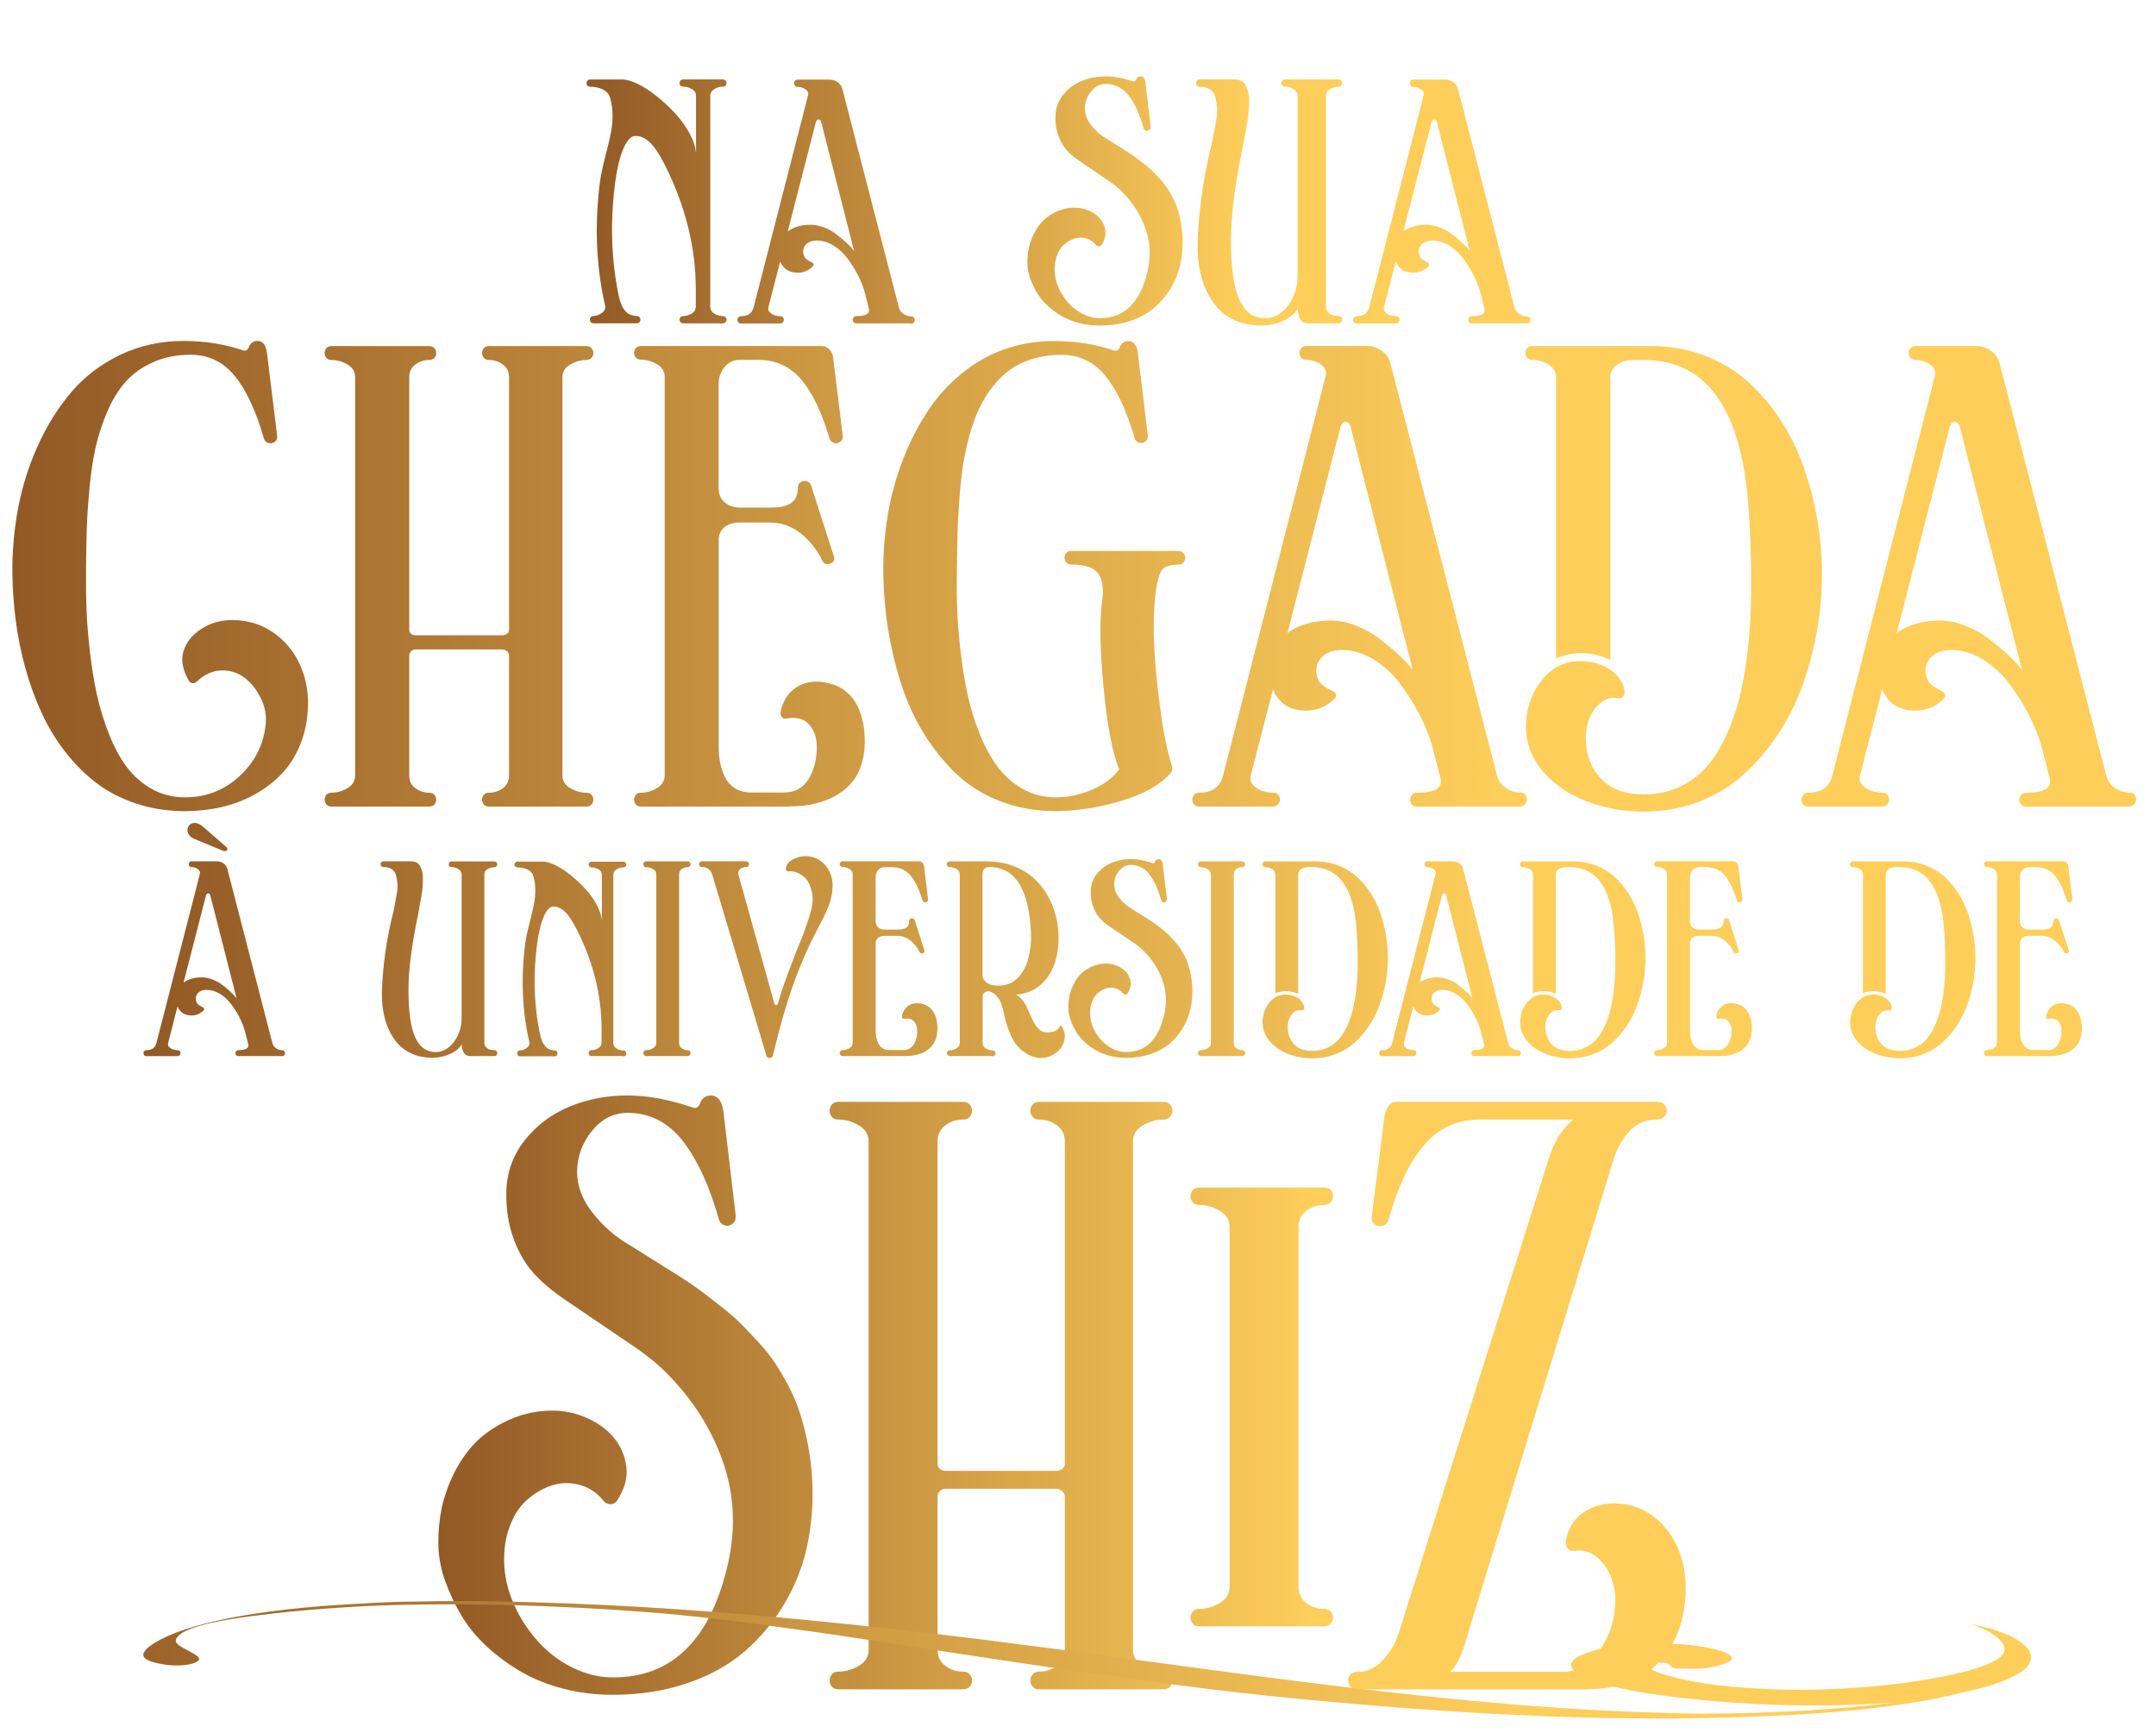 <?xml version="1.0" encoding="UTF-8"?>
<svg id="br" xmlns="http://www.w3.org/2000/svg" xmlns:xlink="http://www.w3.org/1999/xlink" width="331" height="266" viewBox="0 0 331 266">
  <defs>
    <style>
      .cls-1 {
        fill: url(#linear-gradient);
      }

      .cls-1, .cls-2, .cls-3, .cls-4, .cls-5, .cls-6, .cls-7, .cls-8, .cls-9, .cls-10, .cls-11, .cls-12, .cls-13, .cls-14, .cls-15, .cls-16, .cls-17, .cls-18, .cls-19, .cls-20, .cls-21, .cls-22, .cls-23, .cls-24, .cls-25, .cls-26, .cls-27, .cls-28 {
        stroke-width: 0px;
      }

      .cls-2 {
        fill: url(#linear-gradient-28);
      }

      .cls-3 {
        fill: url(#linear-gradient-25);
      }

      .cls-4 {
        fill: url(#linear-gradient-11);
      }

      .cls-5 {
        fill: url(#linear-gradient-12);
      }

      .cls-6 {
        fill: url(#linear-gradient-13);
      }

      .cls-7 {
        fill: url(#linear-gradient-10);
      }

      .cls-8 {
        fill: url(#linear-gradient-17);
      }

      .cls-9 {
        fill: url(#linear-gradient-16);
      }

      .cls-10 {
        fill: url(#linear-gradient-19);
      }

      .cls-11 {
        fill: url(#linear-gradient-15);
      }

      .cls-12 {
        fill: url(#linear-gradient-23);
      }

      .cls-13 {
        fill: url(#linear-gradient-21);
      }

      .cls-14 {
        fill: url(#linear-gradient-18);
      }

      .cls-15 {
        fill: url(#linear-gradient-14);
      }

      .cls-16 {
        fill: url(#linear-gradient-22);
      }

      .cls-17 {
        fill: url(#linear-gradient-20);
      }

      .cls-18 {
        fill: url(#linear-gradient-27);
      }

      .cls-19 {
        fill: url(#linear-gradient-24);
      }

      .cls-20 {
        fill: url(#linear-gradient-26);
      }

      .cls-21 {
        fill: url(#linear-gradient-4);
      }

      .cls-22 {
        fill: url(#linear-gradient-2);
      }

      .cls-23 {
        fill: url(#linear-gradient-3);
      }

      .cls-24 {
        fill: url(#linear-gradient-8);
      }

      .cls-25 {
        fill: url(#linear-gradient-9);
      }

      .cls-26 {
        fill: url(#linear-gradient-7);
      }

      .cls-27 {
        fill: url(#linear-gradient-5);
      }

      .cls-28 {
        fill: url(#linear-gradient-6);
      }
    </style>
    <linearGradient id="linear-gradient" x1="90.05" y1="30.88" x2="234.95" y2="30.88" gradientUnits="userSpaceOnUse">
      <stop offset="0" stop-color="#925925"/>
      <stop offset=".7" stop-color="#fece5b"/>
    </linearGradient>
    <linearGradient id="linear-gradient-2" x1="1.91" y1="88.44" x2="327.99" y2="88.44" xlink:href="#linear-gradient"/>
    <linearGradient id="linear-gradient-3" x1="1.91" y1="88.44" x2="327.99" y2="88.44" xlink:href="#linear-gradient"/>
    <linearGradient id="linear-gradient-4" x1="1.91" y1="88.44" x2="327.99" y2="88.44" xlink:href="#linear-gradient"/>
    <linearGradient id="linear-gradient-5" x1="1.91" y1="88.44" x2="327.99" y2="88.44" xlink:href="#linear-gradient"/>
    <linearGradient id="linear-gradient-6" x1="1.91" y1="88.44" x2="327.99" y2="88.44" xlink:href="#linear-gradient"/>
    <linearGradient id="linear-gradient-7" x1="1.91" y1="88.44" x2="327.99" y2="88.44" xlink:href="#linear-gradient"/>
    <linearGradient id="linear-gradient-8" x1="1.91" y1="88.44" x2="327.99" y2="88.44" xlink:href="#linear-gradient"/>
    <linearGradient id="linear-gradient-9" x1="22.01" y1="144.36" x2="319.58" y2="144.36" xlink:href="#linear-gradient"/>
    <linearGradient id="linear-gradient-10" x1="22.01" y1="144.36" x2="319.58" y2="144.36" xlink:href="#linear-gradient"/>
    <linearGradient id="linear-gradient-11" x1="22.01" y1="144.36" x2="319.58" y2="144.36" xlink:href="#linear-gradient"/>
    <linearGradient id="linear-gradient-12" x1="22.01" y1="144.36" x2="319.58" y2="144.36" xlink:href="#linear-gradient"/>
    <linearGradient id="linear-gradient-13" x1="22.01" y1="144.36" x2="319.58" y2="144.36" xlink:href="#linear-gradient"/>
    <linearGradient id="linear-gradient-14" x1="22.01" y1="144.36" x2="319.58" y2="144.36" xlink:href="#linear-gradient"/>
    <linearGradient id="linear-gradient-15" x1="22.01" y1="144.36" x2="319.58" y2="144.36" xlink:href="#linear-gradient"/>
    <linearGradient id="linear-gradient-16" x1="22.01" y1="144.36" x2="319.58" y2="144.36" xlink:href="#linear-gradient"/>
    <linearGradient id="linear-gradient-17" x1="22.01" y1="144.36" x2="319.58" y2="144.36" xlink:href="#linear-gradient"/>
    <linearGradient id="linear-gradient-18" x1="22.01" y1="144.36" x2="319.58" y2="144.36" xlink:href="#linear-gradient"/>
    <linearGradient id="linear-gradient-19" x1="22.01" y1="144.36" x2="319.58" y2="144.36" xlink:href="#linear-gradient"/>
    <linearGradient id="linear-gradient-20" x1="22.01" y1="144.36" x2="319.58" y2="144.36" xlink:href="#linear-gradient"/>
    <linearGradient id="linear-gradient-21" x1="22.01" y1="144.36" x2="319.58" y2="144.36" xlink:href="#linear-gradient"/>
    <linearGradient id="linear-gradient-22" x1="22.01" y1="144.36" x2="319.58" y2="144.36" xlink:href="#linear-gradient"/>
    <linearGradient id="linear-gradient-23" x1="22.01" y1="144.36" x2="319.58" y2="144.36" xlink:href="#linear-gradient"/>
    <linearGradient id="linear-gradient-24" x1="67.31" y1="214.13" x2="258.75" y2="214.13" xlink:href="#linear-gradient"/>
    <linearGradient id="linear-gradient-25" x1="67.31" y1="214.13" x2="258.75" y2="214.13" xlink:href="#linear-gradient"/>
    <linearGradient id="linear-gradient-26" x1="67.31" y1="214.13" x2="258.75" y2="214.13" xlink:href="#linear-gradient"/>
    <linearGradient id="linear-gradient-27" x1="67.31" y1="214.13" x2="258.75" y2="214.13" xlink:href="#linear-gradient"/>
    <linearGradient id="linear-gradient-28" x1="1.43" y1="1066.75" x2="331.33" y2="1066.75" gradientTransform="translate(0 -812)" xlink:href="#linear-gradient"/>
  </defs>
  <g id="EDIT">
    <g>
      <path class="cls-1" d="m110.96,49.63h-6.06c-.23,0-.4-.09-.5-.28-.1-.19-.1-.38,0-.56.1-.19.27-.28.5-.28.44,0,.87-.13,1.29-.38.42-.25.63-.6.63-1.05v-2.72c-.01-6.38-1.57-12.67-4.66-18.86-.87-1.76-1.68-2.99-2.43-3.68s-1.51-1-2.3-.94c-.62.04-1.2.71-1.74,1.98-.54,1.28-.95,2.95-1.23,5.02-.75,5.59-.66,10.98.27,16.17.07.34.11.56.12.65.02.09.06.3.13.65.07.34.13.58.17.7.04.12.12.33.22.61.1.29.19.49.28.61.09.12.21.28.36.47s.3.33.46.42c.16.08.35.16.57.23s.45.11.7.11.42.09.51.28c.1.19.1.38,0,.56-.1.19-.27.28-.51.28h-6.61c-.23,0-.4-.09-.49-.28s-.09-.38,0-.56c.09-.19.26-.28.49-.28.43,0,.86-.16,1.29-.48.43-.32.58-.7.47-1.15-1.37-6-1.63-12.32-.78-18.97.1-.74.26-1.59.49-2.55.23-.96.44-1.83.65-2.61.2-.79.39-1.61.56-2.47.17-.86.24-1.74.23-2.62-.01-.89-.13-1.74-.35-2.57-.17-.61-.54-1.06-1.12-1.34-.58-.29-1.23-.43-1.95-.43-.23,0-.4-.09-.5-.27s-.1-.37,0-.56c.1-.19.27-.28.5-.28h4.96c.61,0,1.37.22,2.29.66.92.44,1.87,1.05,2.85,1.83.98.77,1.91,1.63,2.8,2.56.89.94,1.64,1.96,2.26,3.07.62,1.11.98,2.17,1.08,3.16v-8.76c0-.45-.21-.8-.64-1.05-.43-.24-.87-.37-1.32-.37-.23,0-.4-.09-.5-.27s-.1-.37,0-.56c.1-.19.27-.28.5-.28h6.06c.24,0,.42.09.51.28.1.19.1.37,0,.56s-.27.27-.51.27c-.43,0-.86.12-1.28.37-.42.24-.63.59-.63,1.05v32.37c0,.45.21.8.63,1.05.42.25.85.37,1.28.37.24,0,.42.09.51.28.1.19.1.38,0,.56-.1.19-.27.28-.51.28Z"/>
      <path class="cls-1" d="m139.84,49.63h-8.35c-.24,0-.41-.09-.51-.28-.09-.19-.09-.38.02-.56.11-.19.27-.28.51-.28.74,0,1.27-.1,1.58-.3.31-.2.4-.54.26-1.01l-.67-2.62c-.25-.8-.59-1.62-1.01-2.44-.43-.83-.95-1.65-1.55-2.46-.61-.81-1.33-1.48-2.16-1.99-.83-.51-1.7-.77-2.6-.77-.63,0-1.13.16-1.5.48-.37.32-.56.71-.56,1.18,0,.38.09.69.27.95.18.25.56.51,1.15.78.1.04.16.13.18.25.02.12-.01.22-.09.3-.65.66-1.43,1-2.33,1-1.32,0-2.22-.58-2.7-1.73l-1.81,7.02c-.08.3,0,.56.21.78s.47.38.76.47c.29.09.58.13.85.13.23,0,.4.09.49.28.09.19.09.38-.02.56-.1.19-.27.28-.51.28h-5.98c-.23,0-.4-.09-.49-.28-.09-.19-.09-.38,0-.56.1-.19.27-.28.51-.28,1.03,0,1.67-.45,1.91-1.36l8.35-32.52c.1-.38-.03-.69-.4-.94s-.75-.37-1.16-.37c-.23,0-.4-.09-.5-.28-.1-.19-.1-.38,0-.56.1-.19.27-.28.5-.28h4.88c.45,0,.87.13,1.24.4.37.27.61.61.72,1.05l8.67,33.52c.11.42.35.75.72,1,.37.24.76.37,1.15.37.23,0,.4.09.49.28s.09.38,0,.56c-.1.19-.27.28-.51.28Zm-8.71-11.1l-5.06-19.82c-.04-.16-.11-.26-.23-.32-.11-.06-.23-.06-.34,0s-.19.17-.24.34l-4.32,16.78c.92-.67,2.09-1.01,3.51-1.01.67,0,1.36.14,2.06.41.7.27,1.32.61,1.84,1.01.53.4,1.01.79,1.44,1.19.44.39.77.72,1,.99l.33.42Z"/>
      <path class="cls-1" d="m175.86,12.71l.8,6.76c0,.22-.08.39-.23.5-.16.11-.32.14-.5.08s-.29-.19-.35-.39c-.3-1.03-.62-1.93-.96-2.71s-.75-1.48-1.21-2.12c-.46-.64-1-1.12-1.61-1.45s-1.28-.5-2.02-.5c-.9,0-1.66.38-2.27,1.15-.62.77-.94,1.62-.95,2.57-.01.9.31,1.78.97,2.63.66.85,1.45,1.54,2.37,2.07.65.41,1.14.72,1.48.93s.82.51,1.45.91c.63.39,1.12.72,1.48.99.36.27.81.61,1.36,1.04.55.43.99.81,1.34,1.16.34.35.73.75,1.15,1.22.43.47.78.92,1.07,1.37.29.44.57.93.85,1.46.28.53.5,1.07.68,1.63.45,1.42.72,2.86.79,4.31s-.04,2.84-.32,4.16c-.29,1.32-.78,2.56-1.47,3.72s-1.54,2.16-2.53,3.02c-1,.86-2.21,1.53-3.66,2.02-1.44.49-3.03.73-4.75.73-1.08,0-2.12-.13-3.11-.38-.99-.25-1.88-.61-2.66-1.05-.79-.45-1.51-.98-2.18-1.58s-1.22-1.27-1.64-1.98c-.43-.71-.78-1.45-1.06-2.23s-.43-1.57-.44-2.36c-.01-.79.06-1.57.22-2.35.25-1.06.63-2,1.13-2.81.5-.81,1.07-1.46,1.71-1.93.64-.47,1.31-.82,1.99-1.06.69-.24,1.39-.36,2.12-.37.81-.01,1.58.15,2.31.47s1.31.76,1.74,1.29c.43.54.69,1.15.76,1.85.08.7-.13,1.41-.61,2.14-.11.14-.25.21-.43.2-.18-.01-.32-.08-.42-.22-.4-.5-.89-.83-1.46-1-.58-.17-1.13-.17-1.68-.03-.54.15-1.05.42-1.54.8s-.85.84-1.1,1.39c-.33.7-.51,1.44-.55,2.24-.03.8.06,1.56.28,2.29.22.73.55,1.44,1,2.12.44.69.95,1.28,1.53,1.78.58.5,1.22.91,1.94,1.2.72.3,1.45.45,2.19.45,3.8,0,6.25-2.45,7.35-7.35.49-2.23.37-4.39-.37-6.46-.73-2.07-1.92-3.93-3.57-5.59-.55-.56-1.24-1.13-2.07-1.69-.83-.56-1.58-1.07-2.27-1.54-.68-.46-1.41-.96-2.19-1.49-.78-.53-1.43-1.08-1.96-1.66-.53-.58-.95-1.32-1.28-2.21-.33-.89-.48-1.88-.46-2.96.02-1.24.41-2.34,1.16-3.3.75-.96,1.7-1.67,2.86-2.15,1.15-.48,2.38-.71,3.7-.71s2.64.25,4.17.76c.13.04.24.03.32-.03s.13-.15.17-.27c.03-.11.11-.22.22-.32s.27-.15.46-.15c.42,0,.68.32.78.95Z"/>
      <path class="cls-1" d="m205.49,49.63h-4.7c-.95,0-1.48-.75-1.58-2.24-.43.76-1.18,1.38-2.24,1.86-1.06.48-2.2.71-3.42.71-1.39,0-2.66-.24-3.79-.72s-2.06-1.13-2.81-1.96c-.74-.83-1.36-1.8-1.84-2.91-.49-1.12-.83-2.3-1.02-3.55s-.26-2.56-.21-3.92c.19-4.97.94-10.06,2.26-15.29.13-.69.23-1.26.32-1.72.08-.46.18-.99.29-1.59.11-.6.15-1.19.11-1.75-.04-.56-.13-1.11-.27-1.64-.16-.56-.45-.97-.89-1.23-.44-.25-.94-.38-1.5-.38-.23,0-.4-.09-.5-.27s-.1-.37,0-.56c.1-.19.27-.28.5-.28h5.33c.4,0,.74.08,1.04.23.29.16.52.39.68.71s.29.66.39,1.03c.1.37.14.83.13,1.38-.01.55-.03,1.07-.07,1.56-.03.49-.11,1.07-.23,1.75-.12.68-.23,1.27-.32,1.77s-.2,1.11-.33,1.83c-1.23,5.82-1.84,10.64-1.84,14.46,0,2.22.12,4.12.37,5.69.24,1.57.6,2.81,1.07,3.71.47.9,1.02,1.55,1.65,1.95s1.37.6,2.21.6,1.68-.3,2.44-.91c.76-.61,1.37-1.41,1.82-2.4.45-.99.67-2.03.67-3.11V14.72c0-.45-.21-.8-.64-1.05-.43-.25-.85-.37-1.27-.37-.24,0-.42-.09-.51-.27s-.1-.37,0-.56c.1-.19.27-.28.51-.28h8.18c.23,0,.4.09.5.28.1.19.1.38,0,.56-.1.19-.27.28-.5.28-.43,0-.86.12-1.28.37-.42.24-.63.59-.63,1.05v32.35c0,.35.12.64.35.87s.48.37.74.44.53.1.82.1c.23,0,.4.09.5.28.1.19.1.38,0,.57s-.27.29-.5.29Z"/>
      <path class="cls-1" d="m234.36,49.63h-8.36c-.24,0-.41-.09-.51-.28-.09-.19-.09-.38.02-.56.11-.19.27-.28.51-.28.74,0,1.27-.1,1.58-.3.31-.2.4-.54.26-1.01l-.67-2.62c-.25-.8-.59-1.62-1.01-2.44-.43-.83-.95-1.65-1.55-2.46-.61-.81-1.33-1.48-2.16-1.99-.83-.51-1.7-.77-2.6-.77-.63,0-1.13.16-1.5.48s-.56.71-.56,1.18c0,.38.09.69.27.95.18.25.56.51,1.15.78.1.04.16.13.18.25.02.12-.01.22-.09.3-.65.66-1.43,1-2.33,1-1.32,0-2.22-.58-2.7-1.73l-1.81,7.02c-.08.3,0,.56.21.78s.47.38.76.47c.29.09.58.13.86.13.23,0,.4.09.49.28.09.19.09.38-.02.56-.1.19-.27.28-.51.28h-5.99c-.23,0-.4-.09-.49-.28-.09-.19-.09-.38,0-.56.1-.19.27-.28.51-.28,1.03,0,1.67-.45,1.91-1.36l8.35-32.52c.1-.38-.03-.69-.4-.94s-.75-.37-1.16-.37c-.23,0-.4-.09-.5-.28-.1-.19-.1-.38,0-.56.1-.19.27-.28.5-.28h4.88c.45,0,.87.13,1.24.4.37.27.61.61.72,1.05l8.67,33.52c.11.42.35.75.72,1,.37.24.76.37,1.15.37.23,0,.4.09.49.28.09.19.09.38,0,.56-.1.19-.27.28-.51.28Zm-8.71-11.1l-5.06-19.82c-.04-.16-.11-.26-.23-.32-.11-.06-.23-.06-.34,0s-.19.17-.24.34l-4.32,16.78c.92-.67,2.09-1.01,3.51-1.01.67,0,1.36.14,2.06.41.7.27,1.32.61,1.84,1.01.53.4,1.01.79,1.44,1.19.43.39.77.72,1,.99l.33.42Z"/>
    </g>
  </g>
  <g id="EDIT-2" data-name="EDIT">
    <g>
      <path class="cls-22" d="m40.98,54.11l1.57,12.78c.04.42-.08.73-.38.94-.29.21-.62.26-.97.16-.36-.1-.58-.34-.69-.72-1.25-4.3-2.76-7.51-4.53-9.64-1.77-2.12-4-3.18-6.69-3.18-2.15,0-4.08.38-5.78,1.14-1.7.76-3.1,1.75-4.2,2.98s-2.04,2.75-2.82,4.57c-.78,1.83-1.38,3.64-1.79,5.44-.41,1.8-.72,3.84-.94,6.14-.22,2.3-.36,4.33-.42,6.11s-.1,3.73-.13,5.86v.97c-.02,2.01,0,3.98.08,5.94.07,1.95.25,4.11.52,6.47.27,2.36.63,4.56,1.08,6.6s1.07,4.04,1.85,6.02c.78,1.97,1.69,3.66,2.73,5.04,1.03,1.39,2.32,2.51,3.85,3.37,1.54.86,3.23,1.28,5.09,1.28,3.24,0,6.03-1.09,8.38-3.27,2.35-2.18,3.68-4.83,4-7.94.15-1.34-.1-2.66-.74-3.98-.64-1.32-1.46-2.37-2.48-3.15-1.01-.78-2.19-1.16-3.54-1.14-1.35.02-2.61.58-3.78,1.69-.19.19-.41.28-.66.27-.25-.01-.45-.14-.6-.39-.96-1.65-1.23-3.16-.81-4.54.42-1.38,1.34-2.52,2.77-3.43,1.43-.91,3.03-1.35,4.81-1.33,2.3.02,4.34.65,6.14,1.88,1.8,1.23,3.15,2.83,4.07,4.79.92,1.96,1.36,4.07,1.32,6.33-.04,2.17-.42,4.16-1.14,5.97s-1.68,3.34-2.88,4.61c-1.2,1.26-2.61,2.33-4.21,3.21s-3.31,1.52-5.11,1.93c-1.8.41-3.66.61-5.58.61-2.65,0-5.14-.39-7.46-1.16-2.32-.77-4.35-1.83-6.11-3.16-1.75-1.34-3.35-2.94-4.79-4.79-1.44-1.86-2.65-3.86-3.63-6-.98-2.14-1.81-4.42-2.48-6.83s-1.16-4.82-1.47-7.22c-.31-2.4-.49-4.81-.53-7.24-.04-3.4.26-6.78.89-10.14s1.66-6.57,3.07-9.67c1.41-3.09,3.13-5.82,5.15-8.18,2.03-2.36,4.52-4.25,7.47-5.66,2.96-1.41,6.18-2.12,9.67-2.12,3.28,0,6.33.48,9.15,1.44.25.08.45.06.6-.06.15-.13.26-.29.33-.5.07-.21.22-.41.44-.6.22-.19.51-.28.86-.28.81,0,1.29.6,1.44,1.79Z"/>
      <path class="cls-23" d="m89.99,123.8h-14.91c-.44,0-.75-.18-.94-.53s-.19-.71,0-1.07c.19-.36.5-.53.94-.53.77,0,1.48-.23,2.11-.69s.96-1.12.96-1.97v-18.39c0-.25-.1-.47-.31-.66-.21-.19-.45-.28-.72-.28h-13.32c-.27,0-.5.09-.69.27-.19.18-.28.4-.28.67v18.39c0,.86.31,1.51.94,1.97.63.46,1.33.69,2.1.69.46,0,.78.18.97.53.19.35.19.71,0,1.07s-.51.53-.97.53h-14.98c-.44,0-.75-.18-.92-.53-.18-.36-.18-.71,0-1.07.18-.36.49-.53.92-.53.83,0,1.65-.23,2.44-.69.79-.46,1.19-1.12,1.19-1.97v-61.1c0-.86-.4-1.51-1.19-1.97-.79-.46-1.61-.69-2.44-.69-.44,0-.75-.18-.92-.53-.18-.35-.18-.71,0-1.07.18-.35.49-.53.92-.53h14.98c.46,0,.78.18.97.53.19.36.19.71,0,1.07-.19.36-.51.53-.97.53-.77,0-1.47.23-2.1.69-.63.46-.94,1.12-.94,1.97v38.76c0,.25.09.45.28.61.19.16.42.23.69.23h13.32c.27,0,.51-.08.72-.23.21-.16.31-.36.31-.61v-38.76c0-.86-.32-1.51-.96-1.97s-1.34-.69-2.11-.69c-.44,0-.75-.18-.94-.53-.19-.35-.19-.71,0-1.07.19-.35.5-.53.94-.53h14.91c.46,0,.78.18.97.53.19.36.19.71,0,1.07-.19.36-.51.53-.97.53-.81,0-1.62.23-2.43.69s-1.21,1.12-1.21,1.97v61.1c0,.86.4,1.51,1.21,1.97s1.61.69,2.43.69c.46,0,.78.18.97.53.19.35.19.71,0,1.07s-.51.53-.97.53Z"/>
      <path class="cls-21" d="m121.2,123.8h-22.78c-.44,0-.75-.18-.94-.53s-.19-.71,0-1.07c.19-.36.5-.53.94-.53.84,0,1.65-.24,2.44-.71.79-.47,1.19-1.14,1.19-2.02v-61.07c0-.86-.4-1.51-1.19-1.97-.79-.46-1.61-.69-2.44-.69-.44,0-.75-.17-.94-.52s-.19-.69,0-1.05c.19-.35.5-.53.94-.53h27.73c.46,0,.85.18,1.18.53.32.36.52.77.58,1.25l1.47,12c.04.4-.08.7-.38.92-.29.22-.62.28-.97.17-.36-.1-.59-.34-.69-.72-1.15-3.93-2.58-6.91-4.29-8.96s-3.94-3.07-6.67-3.07h-2.79c-.96,0-1.74.37-2.35,1.1-.61.73-.91,1.6-.91,2.6v16.04c0,.92.32,1.64.96,2.16s1.38.78,2.24.78h4.7c.56,0,1.06-.03,1.49-.09.43-.06.87-.19,1.33-.38.46-.19.81-.5,1.06-.94.25-.44.38-.98.38-1.63,0-.4.15-.69.44-.88.29-.19.61-.23.94-.12.33.1.55.32.66.66l3.48,10.84c.19.56,0,.95-.55,1.14-.55.2-.96.05-1.21-.45-.84-1.71-1.95-3.12-3.35-4.21-1.4-1.1-2.96-1.65-4.67-1.65h-4.73c-.92,0-1.68.24-2.27.72-.6.48-.89,1.13-.89,1.94v31.77c0,.86.07,1.67.22,2.43.15.76.4,1.5.75,2.22.35.72.87,1.29,1.55,1.72.68.43,1.5.64,2.46.64h5.01c1.71,0,2.99-.69,3.82-2.08s1.25-3,1.25-4.84c0-1.5-.41-2.69-1.22-3.56-.81-.87-1.97-1.15-3.48-.86-.29.06-.52-.03-.69-.27-.17-.24-.22-.52-.16-.83.38-1.71,1.21-2.97,2.49-3.76,1.28-.79,2.79-1.01,4.53-.66,1.94.38,3.41,1.35,4.4,2.93s1.49,3.59,1.49,6.03c0,3.36-1.07,5.88-3.2,7.54s-4.92,2.49-8.37,2.49Z"/>
      <path class="cls-27" d="m164.53,84.57h16.36c.44,0,.75.17.94.52.19.34.19.69,0,1.05-.19.36-.5.53-.94.53-1.21.02-2.01.25-2.4.69-.39.44-.68,1.24-.89,2.41-.63,3.61-.63,8.47,0,14.55.63,6.09,1.4,10.49,2.32,13.21.13.46.06.83-.19,1.1-1.53,1.8-4.04,3.22-7.55,4.28-3.51,1.05-6.87,1.58-10.09,1.58s-5.92-.51-8.54-1.52c-2.62-1.01-4.87-2.42-6.75-4.21-1.88-1.8-3.54-3.86-4.98-6.19-1.44-2.33-2.6-4.87-3.48-7.63-.88-2.76-1.54-5.54-1.99-8.33-.45-2.8-.69-5.64-.74-8.52-.04-3.01.18-5.99.67-8.96.49-2.97,1.28-5.86,2.38-8.68s2.43-5.38,4-7.69c1.57-2.31,3.48-4.32,5.75-6.03,2.27-1.71,4.76-2.92,7.47-3.63,1.84-.5,3.83-.75,5.98-.75,3.28,0,6.33.48,9.15,1.44.25.08.45.06.6-.06.15-.13.25-.29.33-.5.07-.21.22-.41.44-.6.22-.19.51-.28.86-.28.44,0,.78.18,1.02.53.24.36.38.77.42,1.25l1.54,12.72c.02.42-.12.73-.41.94-.29.21-.61.26-.96.14-.34-.11-.57-.36-.67-.74-1.23-4.22-2.73-7.39-4.5-9.53s-3.99-3.2-6.69-3.2c-1.69,0-3.25.23-4.67.69-1.42.46-2.64,1.1-3.67,1.91-1.02.81-1.94,1.8-2.76,2.96-.81,1.16-1.49,2.4-2.02,3.73-.53,1.33-.99,2.77-1.36,4.34-.38,1.57-.66,3.13-.85,4.68s-.34,3.18-.45,4.86c-.12,1.68-.19,3.27-.22,4.76-.03,1.49-.06,2.99-.08,4.5v.78c-.04,1.98-.03,3.96.05,5.92.07,1.96.25,4.12.52,6.47s.63,4.55,1.08,6.6c.45,2.05,1.07,4.05,1.86,6.02s1.71,3.65,2.76,5.04,2.33,2.53,3.85,3.38c1.52.86,3.22,1.28,5.08,1.28s3.73-.39,5.55-1.18c1.82-.78,3.21-1.82,4.17-3.12-1-2.34-1.8-6.44-2.38-12.31-.58-5.87-.67-10.38-.25-13.54.27-1.88.07-3.28-.6-4.2-.67-.92-2.03-1.38-4.07-1.38-.46,0-.78-.17-.97-.52s-.19-.69,0-1.05c.19-.35.51-.53.97-.53Z"/>
      <path class="cls-28" d="m233.34,123.8h-15.77c-.46,0-.78-.18-.96-.53s-.17-.71.03-1.07c.2-.36.52-.53.96-.53,1.4,0,2.4-.19,2.99-.57.59-.38.76-1.02.49-1.92l-1.27-4.95c-.47-1.52-1.1-3.05-1.91-4.61-.81-1.56-1.78-3.11-2.93-4.64-1.15-1.54-2.51-2.79-4.08-3.76s-3.21-1.45-4.91-1.45c-1.19,0-2.13.3-2.84.91-.7.61-1.05,1.35-1.05,2.22,0,.71.17,1.31.51,1.79.34.48,1.06.97,2.17,1.47.19.08.3.24.33.47.03.23-.03.42-.17.56-1.23,1.25-2.7,1.88-4.4,1.88-2.49,0-4.18-1.09-5.1-3.27l-3.41,13.26c-.15.56-.02,1.06.39,1.47.41.42.89.71,1.44.88.55.17,1.09.25,1.61.25.44,0,.75.18.92.53.18.35.17.71-.03,1.07-.2.36-.52.53-.96.53h-11.3c-.44,0-.75-.18-.92-.53-.18-.36-.17-.71.02-1.07.19-.36.51-.53.97-.53,1.94,0,3.14-.86,3.6-2.57l15.76-61.38c.19-.71-.06-1.3-.75-1.77-.69-.47-1.42-.71-2.19-.71-.44,0-.75-.18-.94-.53-.19-.35-.19-.71,0-1.07.19-.35.5-.53.94-.53h9.21c.86,0,1.63.25,2.33.75.7.5,1.15,1.16,1.36,1.97l16.36,63.26c.21.79.66,1.42,1.36,1.88.7.46,1.42.69,2.18.69.44,0,.75.18.92.53.18.35.17.71-.02,1.07-.19.36-.51.53-.97.53Zm-16.44-20.95l-9.56-37.4c-.07-.3-.21-.5-.43-.61-.21-.11-.43-.11-.64,0-.21.11-.37.33-.46.64l-8.15,31.67c1.73-1.27,3.94-1.9,6.63-1.9,1.27,0,2.57.26,3.89.78,1.32.52,2.48,1.15,3.48,1.91s1.9,1.5,2.73,2.24c.82.74,1.45,1.37,1.89,1.88l.62.79Z"/>
      <path class="cls-26" d="m238.89,101.02v-43.15c0-.83-.4-1.48-1.19-1.94s-1.6-.69-2.41-.69c-.46,0-.78-.18-.97-.53-.19-.35-.19-.71,0-1.07.19-.35.51-.53.97-.53h18.14c2.95,0,5.69.49,8.24,1.46,2.55.97,4.77,2.3,6.66,4s3.57,3.66,5.04,5.91c1.47,2.25,2.66,4.68,3.57,7.3.91,2.62,1.6,5.31,2.07,8.05.47,2.75.71,5.51.71,8.29s-.26,5.8-.77,8.7c-.51,2.89-1.26,5.7-2.24,8.43-.98,2.73-2.26,5.25-3.82,7.58-1.57,2.33-3.33,4.37-5.29,6.13-1.96,1.75-4.25,3.13-6.86,4.12-2.61.99-5.39,1.49-8.33,1.49-3.2,0-6.17-.54-8.91-1.61-2.75-1.08-4.96-2.61-6.64-4.59-1.68-1.98-2.54-4.2-2.58-6.64-.04-2.67.71-5.05,2.27-7.14,1.56-2.09,3.61-3.13,6.16-3.13,1.59,0,3.04.42,4.36,1.25,1.32.84,2.1,1.95,2.35,3.35.04.31-.03.59-.22.83-.19.24-.43.33-.72.27-1.07-.19-2,.06-2.8.75-.8.69-1.38,1.54-1.74,2.55-.36,1.01-.51,2.03-.47,3.06.06,2.4.83,4.4,2.32,6s3.7,2.4,6.64,2.4c2.07,0,3.95-.42,5.64-1.25,1.69-.84,3.1-1.93,4.21-3.29,1.12-1.36,2.1-3.01,2.95-4.97.85-1.95,1.5-3.91,1.96-5.88.46-1.96.82-4.12,1.1-6.47.27-2.35.44-4.46.5-6.33.06-1.87.08-3.81.06-5.81-.1-6.66-.43-11.71-.97-15.13-1.53-9.63-5.29-15.29-11.28-16.98-1.32-.38-2.74-.56-4.26-.56h-1.54c-.94,0-1.77.23-2.49.69-.72.46-1.08,1.12-1.08,1.97v43.4c-1.36-.71-2.86-1.06-4.51-1.06-1.34,0-2.6.27-3.79.81Z"/>
      <path class="cls-24" d="m326.87,123.8h-15.77c-.46,0-.78-.18-.96-.53s-.17-.71.03-1.07c.2-.36.52-.53.96-.53,1.4,0,2.4-.19,2.99-.57.59-.38.76-1.02.49-1.92l-1.27-4.95c-.47-1.52-1.1-3.05-1.91-4.61-.81-1.56-1.78-3.11-2.93-4.64-1.15-1.54-2.51-2.79-4.08-3.76s-3.21-1.45-4.91-1.45c-1.19,0-2.13.3-2.84.91-.7.61-1.05,1.35-1.05,2.22,0,.71.17,1.31.51,1.79.34.48,1.06.97,2.17,1.47.19.08.3.24.33.47.03.23-.03.42-.17.56-1.23,1.25-2.7,1.88-4.4,1.88-2.49,0-4.18-1.09-5.1-3.27l-3.41,13.26c-.15.56-.02,1.06.39,1.47.41.42.89.71,1.44.88.55.17,1.09.25,1.61.25.44,0,.75.18.92.53.18.35.17.71-.03,1.07-.2.36-.52.53-.96.53h-11.3c-.44,0-.75-.18-.92-.53-.18-.36-.17-.71.02-1.07.19-.36.51-.53.97-.53,1.94,0,3.14-.86,3.6-2.57l15.76-61.38c.19-.71-.06-1.3-.75-1.77-.69-.47-1.42-.71-2.19-.71-.44,0-.75-.18-.94-.53-.19-.35-.19-.71,0-1.07.19-.35.5-.53.94-.53h9.21c.86,0,1.63.25,2.33.75.7.5,1.15,1.16,1.36,1.97l16.36,63.26c.21.79.66,1.42,1.36,1.88.7.46,1.42.69,2.18.69.44,0,.75.18.92.53.18.35.17.71-.02,1.07-.19.36-.51.53-.97.53Zm-16.44-20.95l-9.56-37.4c-.07-.3-.21-.5-.43-.61-.21-.11-.43-.11-.64,0-.21.11-.37.33-.46.64l-8.15,31.67c1.73-1.27,3.94-1.9,6.63-1.9,1.27,0,2.57.26,3.89.78,1.32.52,2.48,1.15,3.48,1.91s1.9,1.5,2.73,2.24c.82.74,1.45,1.37,1.89,1.88l.62.79Z"/>
    </g>
  </g>
  <g id="EDIT-3" data-name="EDIT">
    <g>
      <path class="cls-25" d="m43.27,162.09h-6.67c-.19,0-.33-.08-.4-.23-.08-.15-.07-.3.01-.45.08-.15.22-.23.4-.23.59,0,1.01-.08,1.26-.24s.32-.43.21-.81l-.54-2.09c-.2-.64-.47-1.29-.81-1.95s-.75-1.31-1.24-1.96c-.48-.65-1.06-1.18-1.72-1.59s-1.36-.61-2.07-.61c-.5,0-.9.13-1.2.38-.3.26-.44.57-.44.94,0,.3.07.55.22.76.14.2.45.41.92.62.08.04.13.1.14.2.01.1-.01.18-.07.24-.52.53-1.14.79-1.86.79-1.05,0-1.77-.46-2.16-1.38l-1.44,5.61c-.06.24,0,.45.17.62.17.18.38.3.61.37.23.07.46.11.68.11.19,0,.32.08.39.23.08.15.07.3-.01.45s-.22.23-.4.23h-4.78c-.19,0-.32-.08-.39-.23-.07-.15-.07-.3,0-.45.08-.15.22-.23.41-.23.82,0,1.33-.36,1.52-1.09l6.67-25.96c.08-.3-.03-.55-.32-.75-.29-.2-.6-.3-.93-.3-.19,0-.32-.07-.4-.22-.08-.15-.08-.3,0-.45.08-.15.21-.22.4-.22h3.9c.36,0,.69.11.99.32s.49.49.58.83l6.92,26.75c.09.34.28.6.58.8.3.19.6.29.92.29.19,0,.32.08.39.23s.07.3,0,.45-.22.23-.41.23Zm-6.95-8.86l-4.04-15.82c-.03-.12-.09-.21-.18-.26s-.18-.04-.27,0c-.09.05-.16.14-.2.27l-3.45,13.4c.73-.54,1.67-.81,2.8-.81.54,0,1.09.11,1.65.33.56.22,1.05.49,1.47.81.42.32.81.63,1.15.95.35.31.61.58.8.79l.26.34Zm-2.07-22.64l-4.51-1.87c-.29-.12-.52-.31-.7-.55-.17-.24-.26-.49-.26-.75,0-.34.11-.6.32-.81.22-.2.49-.3.81-.3.08,0,.16,0,.24.03.08.02.15.04.21.05.06.02.13.05.22.1.08.05.15.08.19.11.04.02.11.07.2.14.09.07.15.12.17.13.03.02.09.07.19.15.1.08.15.13.16.14l3.31,2.89c.08.06.12.15.12.28,0,.09-.04.16-.12.22s-.17.09-.27.09c-.15,0-.25-.01-.3-.04Z"/>
      <path class="cls-7" d="m75.88,162.09h-3.75c-.76,0-1.18-.6-1.26-1.79-.34.61-.94,1.1-1.79,1.48-.85.38-1.76.57-2.73.57-1.11,0-2.12-.19-3.02-.58-.9-.38-1.65-.91-2.24-1.56-.59-.66-1.08-1.43-1.47-2.33-.39-.89-.66-1.84-.81-2.84-.15-1-.21-2.04-.17-3.13.15-3.97.75-8.04,1.81-12.2.1-.55.18-1,.25-1.37.07-.37.15-.79.23-1.27.09-.48.12-.95.09-1.4-.03-.45-.1-.89-.22-1.31-.12-.45-.36-.78-.71-.98-.35-.2-.75-.3-1.2-.3-.19,0-.32-.07-.4-.22-.08-.15-.08-.29,0-.44.08-.15.21-.22.4-.22h4.25c.32,0,.59.06.83.19.23.12.42.31.54.57.13.25.23.53.31.82.08.29.11.66.11,1.1,0,.44-.03.86-.05,1.25s-.09.86-.19,1.4c-.1.54-.18,1.01-.25,1.41-.07.4-.16.89-.26,1.46-.98,4.65-1.47,8.49-1.47,11.54,0,1.78.1,3.29.29,4.54.19,1.25.48,2.24.85,2.96s.81,1.24,1.32,1.56c.5.32,1.09.48,1.76.48s1.34-.24,1.95-.73c.61-.49,1.09-1.12,1.45-1.92.36-.79.54-1.62.54-2.48v-22.12c0-.36-.17-.64-.51-.84-.34-.2-.68-.3-1.01-.3-.19,0-.33-.07-.41-.22-.08-.15-.08-.29,0-.44.08-.15.22-.22.41-.22h6.53c.19,0,.32.08.4.22.08.15.08.3,0,.45s-.21.22-.4.22c-.34,0-.68.1-1.02.29s-.5.47-.5.83v25.83c0,.28.09.51.28.7.19.18.38.3.59.35.21.05.43.08.66.08.19,0,.32.08.4.23s.08.3,0,.46-.21.23-.4.23Z"/>
      <path class="cls-4" d="m95.66,162.09h-4.84c-.19,0-.32-.08-.4-.23-.08-.15-.08-.3,0-.45.08-.15.21-.23.4-.23.35,0,.7-.1,1.03-.3s.5-.48.5-.83v-2.17c0-5.1-1.25-10.12-3.72-15.05-.7-1.4-1.35-2.38-1.94-2.93-.6-.55-1.21-.8-1.84-.75-.49.04-.96.56-1.39,1.58-.43,1.02-.76,2.36-.98,4.01-.6,4.46-.53,8.76.21,12.91.05.27.09.45.1.52.01.07.05.24.11.52s.1.46.14.56c.04.1.09.26.17.49s.15.39.23.49c.07.1.17.22.29.38.12.15.24.26.37.33.13.07.28.13.46.19s.36.09.56.09.33.08.41.23c.08.15.08.3,0,.45s-.22.23-.41.23h-5.27c-.19,0-.32-.08-.39-.23s-.08-.3,0-.45c.08-.15.21-.23.39-.23.34,0,.69-.13,1.03-.38.34-.26.47-.56.38-.92-1.1-4.79-1.3-9.84-.62-15.15.08-.59.21-1.27.39-2.03.18-.76.35-1.46.52-2.09s.31-1.29.44-1.97c.13-.69.19-1.39.19-2.09s-.1-1.39-.28-2.05c-.13-.49-.43-.84-.89-1.07s-.98-.34-1.56-.34c-.19,0-.32-.07-.4-.22-.08-.15-.08-.29,0-.44.08-.15.21-.22.4-.22h3.96c.49,0,1.1.18,1.83.53.73.35,1.49.84,2.27,1.46s1.53,1.3,2.23,2.05c.71.75,1.31,1.56,1.8,2.45.49.89.78,1.73.86,2.52v-7c0-.36-.17-.64-.51-.83-.34-.19-.69-.29-1.05-.29-.19,0-.32-.07-.4-.22-.08-.15-.08-.29,0-.44.08-.15.21-.22.4-.22h4.84c.19,0,.33.08.41.22.08.15.08.3,0,.44s-.22.22-.41.22c-.34,0-.68.1-1.02.29-.34.19-.5.47-.5.83v25.84c0,.36.17.64.5.84.34.2.68.3,1.02.3.19,0,.33.08.41.23.08.15.08.3,0,.45s-.22.23-.41.23Z"/>
      <path class="cls-5" d="m105.55,162.09h-6.32c-.19,0-.32-.08-.4-.23-.08-.15-.08-.3,0-.45.08-.15.21-.23.4-.23.35,0,.7-.1,1.03-.29.33-.2.5-.47.5-.83v-25.84c0-.36-.17-.64-.5-.83-.33-.19-.67-.29-1.03-.29-.19,0-.32-.07-.4-.22-.08-.15-.08-.3,0-.45.08-.15.21-.22.4-.22h6.32c.19,0,.32.08.4.22.08.15.08.3,0,.45-.08.15-.21.22-.4.22-.33,0-.63.1-.89.29-.27.19-.4.47-.4.83v25.84c0,.36.13.64.4.83.27.19.57.29.89.29.19,0,.32.08.4.23.08.15.08.3,0,.45-.08.15-.21.23-.4.23Z"/>
      <path class="cls-6" d="m117.65,161.98l-8.31-27.76c-.11-.36-.31-.64-.58-.84-.27-.2-.6-.3-.98-.3-.19,0-.32-.07-.4-.22-.08-.15-.08-.29,0-.44s.21-.22.39-.22h6.75c.19,0,.33.08.41.22.08.15.08.3,0,.44-.08.15-.21.22-.4.22-.34,0-.65.11-.91.32s-.35.49-.26.82l5.51,19.76c.04.13.09.22.17.27.08.05.15.05.23,0,.08-.05.14-.14.17-.27.42-1.47.97-3.1,1.65-4.9.67-1.8,1.26-3.32,1.77-4.55.51-1.23.95-2.44,1.33-3.63s.57-2.1.57-2.74c0-.79-.12-1.5-.36-2.12-.24-.62-.55-1.09-.93-1.42-.38-.33-.78-.57-1.19-.72-.42-.15-.82-.2-1.21-.16-.12.02-.23-.02-.32-.1s-.12-.19-.11-.31c.08-.59.43-1.06,1.05-1.4.62-.34,1.29-.52,1.99-.52.81,0,1.54.21,2.18.64s1.13.99,1.47,1.68c.34.69.51,1.44.5,2.23,0,.81-.14,1.61-.38,2.4-.25.79-.6,1.64-1.07,2.56s-.97,1.91-1.52,2.96c-.54,1.05-1.18,2.45-1.91,4.21-.73,1.76-1.41,3.66-2.05,5.69-.64,2.03-1.21,4.06-1.71,6.09l-.52,2.09c-.07.28-.24.42-.52.42-.27,0-.45-.14-.53-.4Z"/>
      <path class="cls-15" d="m139.01,162.09h-9.63c-.19,0-.32-.08-.4-.23-.08-.15-.08-.3,0-.45.08-.15.21-.23.4-.23.35,0,.7-.1,1.03-.3.34-.2.5-.48.5-.85v-25.83c0-.36-.17-.64-.5-.83-.34-.19-.68-.29-1.03-.29-.19,0-.32-.07-.4-.22-.08-.15-.08-.29,0-.44.08-.15.21-.22.4-.22h11.73c.19,0,.36.08.5.22.14.15.22.33.25.53l.62,5.08c.02.17-.04.3-.16.39-.12.09-.26.12-.41.07s-.25-.15-.29-.3c-.49-1.66-1.09-2.92-1.82-3.79-.72-.87-1.67-1.3-2.82-1.3h-1.18c-.41,0-.74.16-.99.46-.26.31-.38.68-.38,1.1v6.78c0,.39.13.69.4.91.27.22.58.33.95.33h1.99c.24,0,.45-.01.63-.04s.37-.08.56-.16.34-.21.45-.4.16-.42.16-.69c0-.17.06-.29.19-.37.12-.08.26-.1.4-.05.14.04.23.14.28.28l1.47,4.58c.08.24,0,.4-.23.48s-.4.02-.51-.19c-.35-.72-.83-1.32-1.42-1.78-.59-.46-1.25-.7-1.97-.7h-2c-.39,0-.71.1-.96.3-.25.2-.38.48-.38.82v13.44c0,.36.03.7.09,1.03.06.32.17.64.32.94.15.3.37.55.66.73.29.18.63.27,1.04.27h2.12c.72,0,1.26-.29,1.62-.88.35-.59.53-1.27.53-2.05,0-.64-.17-1.14-.52-1.5-.34-.37-.83-.49-1.47-.36-.12.03-.22-.01-.29-.11-.07-.1-.09-.22-.07-.35.16-.72.51-1.25,1.05-1.59.54-.34,1.18-.43,1.91-.28.82.16,1.44.57,1.86,1.24s.63,1.52.63,2.55c0,1.42-.45,2.48-1.35,3.19s-2.08,1.05-3.54,1.05Z"/>
      <path class="cls-11" d="m152.38,162.09h-6.56c-.19,0-.32-.08-.39-.23s-.08-.3,0-.44c.08-.15.21-.22.39-.22.35,0,.7-.1,1.03-.3.33-.2.5-.48.5-.84v-25.85c0-.36-.17-.64-.51-.83-.34-.19-.69-.29-1.04-.29-.19,0-.32-.07-.39-.22-.08-.15-.08-.29,0-.44s.21-.22.39-.22h5.75c1.63,0,3.12.3,4.49.9,1.36.6,2.5,1.41,3.41,2.43.91,1.02,1.63,2.2,2.16,3.54.53,1.34.82,2.75.89,4.25.07,1.75-.14,3.3-.63,4.67-.5,1.36-1.25,2.45-2.25,3.27-1.01.82-2.21,1.28-3.62,1.4.19.07.43.25.71.54.28.29.49.56.63.79.14.25.31.6.51,1.06.2.46.38.86.54,1.21.16.35.36.7.58,1.06s.49.64.78.83c.3.2.62.3.99.3,1.05,0,1.72-.33,2-.99.02-.04.05-.06.1-.06.05,0,.09.01.11.05.4.58.57,1.17.52,1.75-.05.58-.24,1.11-.57,1.58-.33.47-.77.86-1.34,1.15-.56.3-1.16.44-1.79.44s-1.27-.18-1.92-.53c-.65-.35-1.19-.77-1.62-1.26-.91-1.02-1.64-2.81-2.19-5.39-.3-1.59-.95-2.58-1.96-2.98-.28-.11-.56-.09-.82.05-.26.14-.4.36-.4.66v7.16c0,.36.17.64.5.84.34.2.68.3,1.02.3.19,0,.32.07.4.22.08.15.08.29,0,.44s-.21.23-.4.23Zm-1.54-27.89v15.45c0,.38.15.72.46,1.01.31.29.65.47,1.03.54.76.13,1.46.12,2.09-.05.64-.16,1.17-.44,1.6-.84s.81-.87,1.13-1.41c.32-.54.56-1.15.73-1.82s.29-1.34.35-2.01c.07-.67.08-1.34.05-2.01-.34-6.65-2.46-9.98-6.37-9.98-.71,0-1.06.37-1.06,1.11Z"/>
      <path class="cls-9" d="m178.51,132.62l.64,5.39c0,.18-.06.31-.19.4-.12.09-.26.11-.4.06-.14-.05-.23-.15-.28-.31-.24-.82-.5-1.54-.77-2.16-.27-.62-.6-1.18-.97-1.69s-.8-.89-1.29-1.16c-.49-.27-1.03-.4-1.62-.4-.71,0-1.32.31-1.82.92-.49.61-.75,1.3-.75,2.05,0,.72.25,1.42.78,2.1.53.68,1.16,1.23,1.89,1.66.52.32.91.57,1.18.74.27.17.66.41,1.16.72.5.31.89.58,1.18.79.29.21.65.49,1.09.83s.79.65,1.07.93c.27.28.58.6.92.97.34.37.62.74.86,1.09.23.36.45.74.68,1.17.22.42.4.85.54,1.3.36,1.14.57,2.28.63,3.44.06,1.16-.03,2.27-.26,3.32s-.62,2.05-1.17,2.97c-.55.92-1.23,1.73-2.02,2.41-.79.68-1.77,1.22-2.92,1.61-1.15.39-2.42.59-3.79.59-.87,0-1.69-.1-2.48-.3-.79-.2-1.5-.48-2.13-.84-.63-.36-1.21-.78-1.74-1.27-.53-.49-.97-1.01-1.31-1.58-.34-.56-.62-1.16-.85-1.78-.22-.62-.34-1.25-.35-1.88,0-.63.05-1.26.17-1.88.2-.85.5-1.6.9-2.25.4-.65.85-1.16,1.36-1.54.51-.38,1.04-.66,1.59-.85.55-.19,1.11-.29,1.7-.3.64,0,1.26.12,1.84.38.58.26,1.05.61,1.39,1.03.34.43.55.92.61,1.48.06.56-.1,1.13-.49,1.71-.09.12-.2.17-.34.16-.14,0-.25-.07-.33-.17-.32-.4-.71-.66-1.17-.79-.46-.13-.91-.14-1.34-.02s-.84.33-1.23.64c-.38.31-.68.67-.88,1.11-.26.56-.41,1.15-.44,1.79-.03.64.05,1.25.22,1.83s.44,1.15.79,1.7c.35.55.76,1.02,1.22,1.42.46.4.98.72,1.55.96s1.16.36,1.75.36c3.04,0,4.99-1.96,5.87-5.87.39-1.78.29-3.5-.29-5.15s-1.53-3.14-2.85-4.46c-.44-.45-.99-.9-1.66-1.35-.66-.45-1.26-.86-1.81-1.23-.54-.37-1.13-.76-1.75-1.18-.62-.42-1.14-.86-1.56-1.33-.42-.46-.76-1.05-1.02-1.76s-.38-1.5-.36-2.37c.02-.99.33-1.87.93-2.63.6-.76,1.36-1.34,2.28-1.72s1.9-.57,2.96-.57,2.11.2,3.33.61c.11.04.19.03.25-.03.06-.05.11-.12.13-.21.03-.09.09-.17.18-.25.09-.08.21-.12.37-.12.33,0,.54.25.62.76Z"/>
      <path class="cls-8" d="m190.7,162.09h-6.32c-.19,0-.32-.08-.4-.23-.08-.15-.08-.3,0-.45.08-.15.21-.23.4-.23.35,0,.7-.1,1.03-.29.33-.2.5-.47.5-.83v-25.84c0-.36-.17-.64-.5-.83s-.67-.29-1.03-.29c-.19,0-.32-.07-.4-.22-.08-.15-.08-.3,0-.45.08-.15.21-.22.4-.22h6.32c.19,0,.32.08.4.22.08.15.08.3,0,.45-.08.15-.21.22-.4.22-.33,0-.62.1-.89.29s-.4.47-.4.83v25.84c0,.36.13.64.4.83.27.19.57.29.89.29.19,0,.32.08.4.23.08.15.08.3,0,.45-.08.15-.21.23-.4.23Z"/>
      <path class="cls-14" d="m195.8,152.46v-18.25c0-.35-.17-.63-.5-.82s-.68-.29-1.02-.29c-.19,0-.33-.07-.41-.22-.08-.15-.08-.3,0-.45.08-.15.22-.22.41-.22h7.67c1.25,0,2.41.21,3.49.62,1.08.41,2.02.97,2.82,1.69.8.71,1.51,1.55,2.13,2.5.62.95,1.13,1.98,1.51,3.09.38,1.11.68,2.24.87,3.41.2,1.16.3,2.33.3,3.5s-.11,2.45-.32,3.68-.53,2.41-.95,3.56-.95,2.22-1.62,3.21c-.66.99-1.41,1.85-2.24,2.59-.83.74-1.8,1.32-2.9,1.74-1.1.42-2.28.63-3.53.63-1.35,0-2.61-.23-3.77-.68-1.16-.46-2.1-1.1-2.81-1.94-.71-.84-1.08-1.78-1.09-2.81-.02-1.13.3-2.14.96-3.02.66-.88,1.53-1.33,2.6-1.33.67,0,1.29.18,1.84.53s.89.83.99,1.42c.02.13-.01.25-.09.35-.08.1-.18.14-.31.11-.45-.08-.85.03-1.19.32-.34.29-.58.65-.74,1.08-.15.43-.22.86-.2,1.29.03,1.02.35,1.86.98,2.54.63.68,1.56,1.01,2.81,1.01.88,0,1.67-.18,2.39-.53.71-.35,1.31-.82,1.78-1.39.47-.57.89-1.27,1.25-2.1.36-.83.63-1.65.83-2.48.19-.83.35-1.74.46-2.74.12-.99.19-1.89.21-2.68.03-.79.04-1.61.03-2.46-.04-2.82-.18-4.95-.41-6.4-.65-4.07-2.24-6.47-4.77-7.18-.56-.16-1.16-.24-1.8-.24h-.65c-.4,0-.75.1-1.05.29s-.46.47-.46.83v18.35c-.57-.3-1.21-.45-1.91-.45-.57,0-1.1.12-1.6.34Z"/>
      <path class="cls-10" d="m233.01,162.09h-6.67c-.19,0-.33-.08-.4-.23s-.07-.3.01-.45c.08-.15.22-.23.4-.23.59,0,1.01-.08,1.26-.24.25-.16.32-.43.21-.81l-.54-2.09c-.2-.64-.47-1.29-.81-1.95s-.75-1.31-1.24-1.96c-.49-.65-1.06-1.18-1.73-1.59-.66-.41-1.36-.61-2.07-.61-.5,0-.9.13-1.2.38-.3.26-.44.57-.44.94,0,.3.07.55.21.76s.45.41.92.62c.08.04.13.1.14.2.01.1-.01.18-.07.24-.52.53-1.14.79-1.86.79-1.05,0-1.77-.46-2.16-1.38l-1.44,5.61c-.06.24,0,.45.17.62.17.18.38.3.61.37.23.07.46.11.68.11.19,0,.32.08.39.23.08.15.07.3-.01.45-.08.15-.22.23-.4.23h-4.78c-.19,0-.32-.08-.39-.23s-.07-.3,0-.45c.08-.15.22-.23.41-.23.82,0,1.33-.36,1.52-1.09l6.67-25.96c.08-.3-.03-.55-.32-.75-.29-.2-.6-.3-.93-.3-.19,0-.32-.07-.4-.22-.08-.15-.08-.3,0-.45.08-.15.21-.22.4-.22h3.9c.36,0,.69.11.99.32s.49.49.58.83l6.92,26.75c.09.34.28.6.58.8.3.19.6.29.92.29.19,0,.32.08.39.23.08.15.07.3,0,.45-.08.15-.22.23-.41.23Zm-6.95-8.86l-4.04-15.82c-.03-.12-.09-.21-.18-.26-.09-.05-.18-.04-.27,0-.09.05-.16.14-.19.27l-3.45,13.4c.73-.54,1.67-.81,2.8-.81.54,0,1.08.11,1.64.33.56.22,1.05.49,1.47.81.42.32.81.63,1.15.95.35.31.61.58.8.79l.26.34Z"/>
      <path class="cls-17" d="m235.35,152.46v-18.25c0-.35-.17-.63-.5-.82s-.68-.29-1.02-.29c-.19,0-.33-.07-.41-.22-.08-.15-.08-.3,0-.45.08-.15.22-.22.41-.22h7.67c1.25,0,2.41.21,3.49.62,1.08.41,2.02.97,2.82,1.69.8.71,1.51,1.55,2.13,2.5.62.95,1.13,1.98,1.51,3.09.38,1.11.68,2.24.87,3.41.2,1.16.3,2.33.3,3.5s-.11,2.45-.32,3.68-.53,2.41-.95,3.56-.95,2.22-1.62,3.21c-.66.99-1.41,1.85-2.24,2.59-.83.74-1.8,1.32-2.9,1.74-1.1.42-2.28.63-3.53.63-1.35,0-2.61-.23-3.77-.68-1.16-.46-2.1-1.1-2.81-1.94-.71-.84-1.08-1.78-1.09-2.81-.02-1.13.3-2.14.96-3.02.66-.88,1.53-1.33,2.6-1.33.67,0,1.29.18,1.84.53s.89.83.99,1.42c.02.13-.01.25-.09.35-.08.1-.18.14-.31.11-.45-.08-.85.03-1.19.32-.34.29-.58.65-.74,1.08-.15.43-.22.86-.2,1.29.03,1.02.35,1.86.98,2.54.63.68,1.56,1.01,2.81,1.01.88,0,1.67-.18,2.39-.53.71-.35,1.31-.82,1.78-1.39.47-.57.89-1.27,1.25-2.1.36-.83.63-1.65.83-2.48.19-.83.35-1.74.46-2.74.12-.99.19-1.89.21-2.68.03-.79.04-1.61.03-2.46-.04-2.82-.18-4.95-.41-6.4-.65-4.07-2.24-6.47-4.77-7.18-.56-.16-1.16-.24-1.8-.24h-.65c-.4,0-.75.1-1.05.29s-.46.47-.46.83v18.35c-.57-.3-1.21-.45-1.91-.45-.57,0-1.1.12-1.6.34Z"/>
      <path class="cls-13" d="m264.03,162.09h-9.63c-.19,0-.32-.08-.4-.23-.08-.15-.08-.3,0-.45.08-.15.21-.23.4-.23.35,0,.7-.1,1.03-.3.33-.2.5-.48.5-.85v-25.83c0-.36-.17-.64-.5-.83-.34-.19-.68-.29-1.03-.29-.19,0-.32-.07-.4-.22-.08-.15-.08-.29,0-.44.08-.15.21-.22.4-.22h11.73c.19,0,.36.08.5.22.14.15.22.33.25.53l.62,5.08c.02.17-.04.3-.16.39-.12.09-.26.12-.41.07s-.25-.15-.29-.3c-.49-1.66-1.09-2.92-1.82-3.79-.72-.87-1.67-1.3-2.82-1.3h-1.18c-.41,0-.74.16-.99.46-.26.31-.38.68-.38,1.1v6.78c0,.39.13.69.4.91s.59.33.95.33h1.99c.24,0,.45-.01.63-.04.18-.03.37-.08.56-.16s.34-.21.45-.4c.11-.19.16-.42.16-.69,0-.17.06-.29.19-.37.12-.08.26-.1.4-.05.14.04.23.14.28.28l1.47,4.58c.08.24,0,.4-.23.48s-.4.02-.51-.19c-.35-.72-.83-1.32-1.42-1.78s-1.25-.7-1.97-.7h-2c-.39,0-.71.1-.96.3s-.38.48-.38.82v13.44c0,.36.03.7.09,1.03.06.32.17.64.32.94.15.3.37.55.66.73.29.18.63.27,1.04.27h2.12c.72,0,1.26-.29,1.62-.88.35-.59.53-1.27.53-2.05,0-.64-.17-1.14-.52-1.5-.34-.37-.83-.49-1.47-.36-.12.03-.22-.01-.29-.11-.07-.1-.09-.22-.07-.35.16-.72.51-1.25,1.05-1.59.54-.34,1.18-.43,1.92-.28.82.16,1.44.57,1.86,1.24.42.67.63,1.52.63,2.55,0,1.42-.45,2.48-1.35,3.19s-2.08,1.05-3.54,1.05Z"/>
      <path class="cls-16" d="m286.01,152.46v-18.25c0-.35-.17-.63-.5-.82s-.68-.29-1.02-.29c-.19,0-.33-.07-.41-.22-.08-.15-.08-.3,0-.45.08-.15.22-.22.41-.22h7.67c1.25,0,2.41.21,3.49.62,1.08.41,2.02.97,2.82,1.69.8.71,1.51,1.55,2.13,2.5.62.95,1.13,1.98,1.51,3.09.38,1.11.68,2.24.87,3.41.2,1.16.3,2.33.3,3.5s-.11,2.45-.32,3.68-.53,2.41-.95,3.56-.95,2.22-1.62,3.21c-.66.99-1.41,1.85-2.24,2.59-.83.74-1.8,1.32-2.9,1.74-1.1.42-2.28.63-3.53.63-1.35,0-2.61-.23-3.77-.68-1.16-.46-2.1-1.1-2.81-1.94-.71-.84-1.08-1.78-1.09-2.81-.02-1.13.3-2.14.96-3.02.66-.88,1.53-1.33,2.6-1.33.67,0,1.29.18,1.84.53s.89.83.99,1.42c.02.13-.01.25-.09.35-.08.1-.18.14-.31.11-.45-.08-.85.03-1.19.32-.34.29-.58.65-.74,1.08-.15.43-.22.86-.2,1.29.03,1.02.35,1.86.98,2.54.63.68,1.56,1.01,2.81,1.01.88,0,1.67-.18,2.39-.53.71-.35,1.31-.82,1.78-1.39.47-.57.89-1.27,1.25-2.1.36-.83.63-1.65.83-2.48.19-.83.35-1.74.46-2.74.12-.99.19-1.89.21-2.68.03-.79.04-1.61.03-2.46-.04-2.82-.18-4.95-.41-6.4-.65-4.07-2.24-6.47-4.77-7.18-.56-.16-1.16-.24-1.8-.24h-.65c-.4,0-.75.1-1.05.29s-.46.47-.46.83v18.35c-.57-.3-1.21-.45-1.91-.45-.57,0-1.1.12-1.6.34Z"/>
      <path class="cls-12" d="m314.69,162.09h-9.63c-.19,0-.32-.08-.4-.23-.08-.15-.08-.3,0-.45.08-.15.21-.23.4-.23.35,0,.7-.1,1.03-.3.33-.2.5-.48.5-.85v-25.83c0-.36-.17-.64-.5-.83-.34-.19-.68-.29-1.03-.29-.19,0-.32-.07-.4-.22-.08-.15-.08-.29,0-.44.08-.15.21-.22.4-.22h11.73c.19,0,.36.08.5.22.14.15.22.33.25.53l.62,5.08c.02.17-.04.3-.16.39-.12.09-.26.12-.41.07s-.25-.15-.29-.3c-.49-1.66-1.09-2.92-1.82-3.79-.72-.87-1.67-1.3-2.82-1.3h-1.18c-.41,0-.74.16-.99.46-.26.31-.38.68-.38,1.1v6.78c0,.39.13.69.4.91s.59.33.95.33h1.99c.24,0,.45-.01.63-.04.18-.03.37-.08.56-.16s.34-.21.45-.4c.11-.19.16-.42.16-.69,0-.17.06-.29.19-.37.12-.08.26-.1.4-.05.14.04.23.14.28.28l1.47,4.58c.08.24,0,.4-.23.48s-.4.02-.51-.19c-.35-.72-.83-1.32-1.42-1.78s-1.25-.7-1.97-.7h-2c-.39,0-.71.1-.96.3s-.38.48-.38.82v13.44c0,.36.03.7.09,1.03.06.32.17.64.32.94.15.3.37.55.66.73.29.18.63.27,1.04.27h2.12c.72,0,1.26-.29,1.62-.88.35-.59.53-1.27.53-2.05,0-.64-.17-1.14-.52-1.5-.34-.37-.83-.49-1.47-.36-.12.03-.22-.01-.29-.11-.07-.1-.09-.22-.07-.35.16-.72.51-1.25,1.05-1.59.54-.34,1.18-.43,1.92-.28.82.16,1.44.57,1.86,1.24.42.67.63,1.52.63,2.55,0,1.42-.45,2.48-1.35,3.19s-2.08,1.05-3.54,1.05Z"/>
    </g>
  </g>
  <g id="EDIT-4" data-name="EDIT">
    <g>
      <path class="cls-19" d="m111.04,170.41l1.92,16.27c0,.53-.19.93-.56,1.2-.37.27-.77.33-1.2.18-.43-.15-.71-.46-.84-.94-.72-2.48-1.49-4.65-2.32-6.51-.83-1.86-1.8-3.56-2.92-5.1-1.12-1.53-2.41-2.7-3.88-3.5-1.47-.8-3.09-1.2-4.88-1.2-2.16,0-3.98.92-5.48,2.77-1.49,1.85-2.25,3.91-2.28,6.19-.03,2.18.75,4.29,2.34,6.33,1.59,2.04,3.49,3.71,5.71,4.99,1.56.98,2.75,1.72,3.57,2.24.82.51,1.98,1.24,3.48,2.18,1.51.94,2.69,1.74,3.56,2.38.87.64,1.96,1.48,3.28,2.51s2.39,1.96,3.22,2.79c.83.83,1.75,1.81,2.78,2.93,1.03,1.12,1.88,2.22,2.58,3.29.69,1.07,1.37,2.24,2.04,3.52.67,1.27,1.21,2.58,1.64,3.92,1.09,3.43,1.72,6.89,1.9,10.39.17,3.5-.09,6.84-.78,10.03-.69,3.19-1.87,6.17-3.54,8.96-1.67,2.79-3.7,5.21-6.09,7.27-2.4,2.06-5.33,3.68-8.81,4.86-3.47,1.18-7.29,1.77-11.44,1.77-2.61,0-5.11-.31-7.49-.92-2.38-.61-4.52-1.46-6.41-2.54-1.89-1.08-3.64-2.35-5.26-3.82-1.61-1.47-2.93-3.05-3.96-4.76-1.03-1.71-1.88-3.5-2.56-5.38-.68-1.88-1.03-3.77-1.06-5.67-.03-1.91.15-3.79.52-5.66.61-2.56,1.52-4.81,2.72-6.77,1.2-1.96,2.57-3.5,4.12-4.64,1.54-1.13,3.14-1.98,4.8-2.56,1.65-.57,3.36-.87,5.12-.9,1.94-.03,3.8.35,5.55,1.14,1.76.79,3.16,1.82,4.2,3.12,1.04,1.29,1.65,2.78,1.84,4.46.19,1.68-.31,3.4-1.48,5.16-.27.35-.61.51-1.04.48-.43-.03-.76-.2-1-.52-.96-1.2-2.13-2-3.52-2.4-1.39-.4-2.73-.42-4.04-.06-1.31.36-2.54,1-3.7,1.92-1.16.92-2.05,2.03-2.66,3.34-.8,1.68-1.24,3.48-1.32,5.39-.08,1.92.15,3.76.68,5.52.53,1.76,1.33,3.46,2.4,5.12,1.07,1.65,2.29,3.08,3.68,4.3,1.39,1.21,2.94,2.18,4.68,2.9,1.73.72,3.49,1.08,5.28,1.08,9.16,0,15.06-5.9,17.69-17.7,1.17-5.38.88-10.56-.88-15.54-1.76-4.98-4.62-9.47-8.59-13.46-1.33-1.36-3-2.71-4.99-4.07-1.99-1.35-3.81-2.59-5.46-3.7-1.64-1.11-3.4-2.31-5.27-3.58s-3.44-2.6-4.71-4c-1.27-1.4-2.29-3.17-3.08-5.31-.79-2.14-1.15-4.52-1.1-7.13.05-2.98.99-5.63,2.8-7.93,1.81-2.3,4.1-4.03,6.87-5.18,2.77-1.15,5.74-1.72,8.91-1.72s6.35.61,10.03,1.84c.32.11.57.08.76-.08.19-.16.32-.37.4-.64.08-.27.26-.52.54-.76.28-.24.65-.36,1.1-.36,1.01,0,1.64.76,1.88,2.28Z"/>
      <path class="cls-3" d="m178.58,259.29h-19.02c-.56,0-.96-.23-1.2-.68-.24-.45-.24-.91,0-1.36s.64-.68,1.2-.68c.99,0,1.88-.29,2.7-.88.81-.59,1.22-1.42,1.22-2.52v-23.46c0-.32-.13-.6-.4-.84-.27-.24-.57-.36-.92-.36h-16.98c-.35,0-.64.11-.88.34-.24.23-.36.51-.36.86v23.46c0,1.09.4,1.93,1.2,2.52s1.69.88,2.68.88c.59,0,1,.23,1.24.68s.24.91,0,1.36c-.24.45-.65.68-1.24.68h-19.1c-.56,0-.95-.23-1.18-.68s-.23-.91,0-1.36c.23-.45.62-.68,1.18-.68,1.07,0,2.1-.29,3.12-.88,1.01-.59,1.52-1.42,1.52-2.52v-77.93c0-1.09-.51-1.93-1.52-2.52-1.01-.59-2.05-.88-3.12-.88-.56,0-.95-.23-1.18-.68-.23-.45-.23-.91,0-1.36s.62-.68,1.18-.68h19.1c.59,0,1,.23,1.24.68.24.45.24.91,0,1.36s-.65.68-1.24.68c-.99,0-1.88.29-2.68.88-.8.59-1.2,1.43-1.2,2.52v49.44c0,.32.12.58.36.78.24.2.53.3.88.3h16.98c.35,0,.65-.1.92-.3.27-.2.4-.46.4-.78v-49.44c0-1.09-.41-1.93-1.22-2.52-.81-.59-1.71-.88-2.7-.88-.56,0-.96-.23-1.2-.68s-.24-.91,0-1.36c.24-.45.64-.68,1.2-.68h19.02c.59,0,1,.23,1.24.68.24.45.24.91,0,1.36-.24.45-.65.68-1.24.68-1.04,0-2.07.29-3.1.88-1.03.59-1.54,1.43-1.54,2.52v77.93c0,1.09.51,1.93,1.54,2.52,1.03.59,2.06.88,3.1.88.59,0,1,.23,1.24.68.24.45.24.91,0,1.36-.24.45-.65.68-1.24.68Z"/>
      <path class="cls-20" d="m203.24,249.62h-19.1c-.56,0-.96-.23-1.2-.68-.24-.45-.24-.9,0-1.34.24-.44.64-.66,1.2-.66,1.07,0,2.1-.3,3.12-.9,1.01-.6,1.52-1.45,1.52-2.54v-55.15c0-1.09-.51-1.93-1.52-2.52s-2.05-.88-3.12-.88c-.56,0-.96-.23-1.2-.68-.24-.45-.24-.9,0-1.34.24-.44.64-.66,1.2-.66h19.1c.59,0,1,.22,1.24.66.24.44.24.89,0,1.34-.24.45-.65.68-1.24.68-.99,0-1.88.29-2.68.88-.8.59-1.2,1.42-1.2,2.52v55.15c0,1.12.4,1.97,1.2,2.56.8.59,1.69.88,2.68.88.59,0,1,.22,1.24.66.24.44.24.88,0,1.34-.24.45-.65.68-1.24.68Z"/>
      <path class="cls-18" d="m243.8,259.29h-35.41c-.59,0-1-.23-1.24-.68-.24-.45-.24-.9,0-1.34.24-.44.65-.66,1.24-.66,1.49,0,2.8-.6,3.92-1.8s1.93-2.6,2.44-4.2l23.14-73.14c.75-2.34,1.96-4.22,3.64-5.63h-14.35c-3.49,0-6.35,1.32-8.59,3.96-2.24,2.64-4.04,6.43-5.4,11.39-.13.48-.43.79-.88.94-.45.15-.87.08-1.24-.2s-.53-.69-.48-1.22l1.96-15.27c.08-.61.27-1.15.58-1.62.31-.47.74-.7,1.3-.7h40.04c.59,0,1,.23,1.24.68.24.45.23.91-.03,1.36s-.71.68-1.34.68c-1.64,0-3,.55-4.06,1.66-1.07,1.11-1.89,2.49-2.46,4.13l-22.54,73.37c-.3,1.2-.69,2.34-1.17,3.42-.49,1.08-1,1.8-1.55,2.18h17.43c1.52,0,2.9-.57,4.14-1.7,1.24-1.13,2.18-2.48,2.82-4.06.64-1.57.99-3.14,1.04-4.72.05-1.28-.14-2.56-.58-3.84s-1.17-2.36-2.2-3.24-2.22-1.21-3.58-1c-.4.05-.72-.07-.96-.38-.24-.31-.33-.66-.28-1.06.27-1.84,1.11-3.28,2.52-4.32s3.1-1.54,5.08-1.52c2.21.03,4.16.69,5.86,2,1.69,1.31,2.94,2.93,3.76,4.88s1.21,4.01,1.18,6.19c-.05,4.66-1.39,8.4-4.02,11.21-2.62,2.81-6.27,4.22-10.93,4.22Z"/>
    </g>
  </g>
  <g id="swoosh_copy_7" data-name="swoosh copy 7">
    <path class="cls-2" d="m25.43,255.52c3.7.4,5.7-.5,5-1.2-.7-.7-2.5-1.3-3.2-2-.6-.6,0-1.3,1.1-1.9,2.2-1.2,7-2,12.2-2.6,4.7-.6,10-1,15.4-1.3,15.6-.7,33.5,0,47.9,1.3,3.9.4,7.7.8,11.3,1.3l10.3,1.4c6.2.9,12.5,1.9,18.5,2.8,7.2,1.1,14.6,2.2,22.1,3.3h.6c12.3,1.9,25.1,3.5,38.9,4.7,20.2,1.8,43,3.1,65.1,2.1,13.5-.5,24.1-1.9,30.8-3.7,4.6-.9,7.8-2.2,9.4-3.5,1.3-1.2,1.3-2.5,0-3.7-1.5-1.3-3.9-2.4-8.4-3.3,2.1.7,3.4,1.4,4.3,2.2s1.3,1.6.8,2.4c-1.2,1.9-7.5,3.3-12.6,4.1-7.5,1.2-16.3,1.7-24.2,1.3-6.9-.3-12.5-1.2-16.4-2.6-.8-.3-1.9-1.1-.9-1.4.3,0,.9-.1,1.9,0,.8,0,.9.2,1.1.4.2.2.3.4,1.1.5h3.5c2.5-.2,3.8-.8,4.3-1,1.9-1-1.3-2.1-5.6-2.6-2.9-.3-6.1-.4-8.9-.2-3.7.3-6.9,1-8.6,2-3.3,1.9,2,3.9,8,5.1,4.7.9,11.5,1.7,19,2.1,7.3.4,14.7.3,21.4-.2-7.9,1-18,1.7-29.6,1.7-28.1-.3-57.4-4.3-86.8-8.3-29.2-4-58.2-7.5-86.6-8.6-8-.3-15.8-.5-23.9-.3-4,0-7.9.3-11.7.5-14.9,1-25,3.3-29.1,6.4-1.4,1.1-1.7,2.2,2.6,2.8h-.1Z"/>
  </g>
</svg>